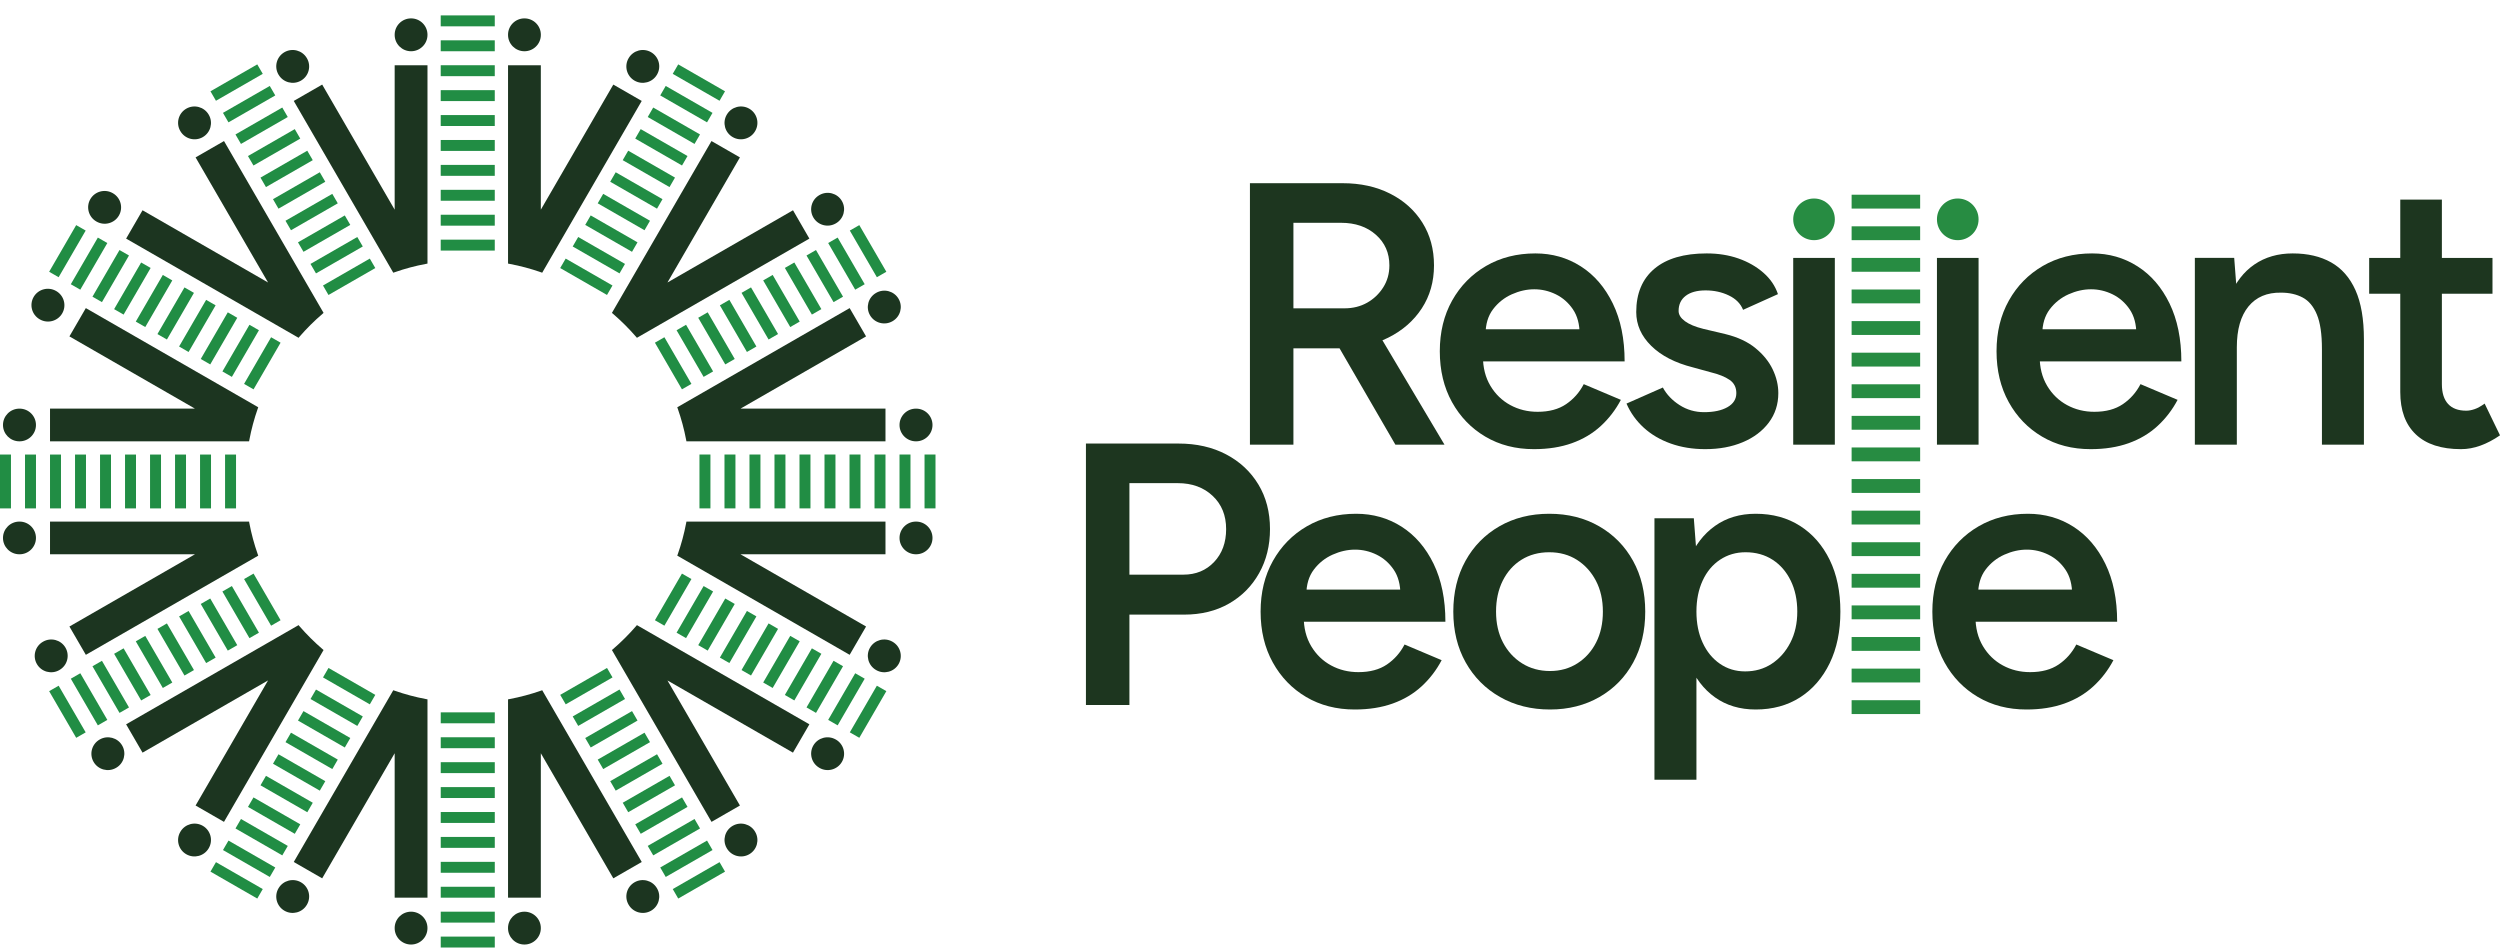 <svg xmlns="http://www.w3.org/2000/svg" width="150" height="57" viewBox="0 0 150 57" fill="none"><path fill-rule="evenodd" clip-rule="evenodd" d="M32.451 2.084C32.451 1.542 32.01 1.103 31.466 1.103C30.923 1.103 30.482 1.542 30.482 2.084V2.094C30.482 2.635 30.923 3.075 31.466 3.075C32.01 3.075 32.451 2.635 32.451 2.094V2.084Z" fill="#1C3520"></path><path fill-rule="evenodd" clip-rule="evenodd" d="M38.504 6.056L32.532 16.363C32.505 16.352 32.477 16.342 32.45 16.334C31.841 16.12 31.211 15.952 30.566 15.832C30.538 15.825 30.511 15.819 30.482 15.815V3.914H32.45V12.581L36.799 5.075L38.504 6.056Z" fill="#1C3520"></path><path fill-rule="evenodd" clip-rule="evenodd" d="M39.423 4.471C39.695 4.002 39.533 3.402 39.063 3.131C38.592 2.86 37.99 3.021 37.718 3.49L37.713 3.499C37.441 3.967 37.603 4.568 38.073 4.839C38.544 5.109 39.147 4.948 39.418 4.48L39.423 4.471Z" fill="#1C3520"></path><path fill-rule="evenodd" clip-rule="evenodd" d="M25.649 2.084C25.649 1.542 25.207 1.103 24.664 1.103C24.121 1.103 23.68 1.542 23.68 2.084V2.094C23.68 2.635 24.121 3.075 24.664 3.075C25.207 3.075 25.649 2.635 25.649 2.094V2.084Z" fill="#1C3520"></path><path fill-rule="evenodd" clip-rule="evenodd" d="M18.412 3.49C18.141 3.021 17.538 2.86 17.067 3.131C16.597 3.402 16.435 4.002 16.707 4.471L16.712 4.479C16.984 4.948 17.586 5.109 18.057 4.839C18.527 4.568 18.689 3.967 18.417 3.498L18.412 3.49Z" fill="#1C3520"></path><path fill-rule="evenodd" clip-rule="evenodd" d="M25.649 3.914V15.815C25.62 15.819 25.591 15.825 25.564 15.832C24.918 15.952 24.288 16.12 23.68 16.334C23.652 16.342 23.625 16.352 23.597 16.363L17.625 6.056L19.331 5.075L23.68 12.581V3.914H25.649Z" fill="#1C3520"></path><path fill-rule="evenodd" clip-rule="evenodd" d="M12.522 6.879C12.25 6.41 11.648 6.249 11.177 6.52C10.707 6.79 10.545 7.391 10.817 7.86L10.822 7.868C11.094 8.337 11.696 8.498 12.167 8.227C12.637 7.957 12.799 7.356 12.527 6.887L12.522 6.879Z" fill="#1C3520"></path><path fill-rule="evenodd" clip-rule="evenodd" d="M6.765 11.589C6.295 11.319 5.692 11.479 5.42 11.948C5.149 12.417 5.31 13.018 5.78 13.288L5.789 13.293C6.26 13.564 6.862 13.403 7.134 12.934C7.406 12.465 7.244 11.865 6.774 11.594L6.765 11.589Z" fill="#1C3520"></path><path fill-rule="evenodd" clip-rule="evenodd" d="M19.414 18.774C19.392 18.791 19.37 18.809 19.35 18.83C18.857 19.253 18.395 19.712 17.968 20.204C17.95 20.224 17.933 20.246 17.915 20.268L7.567 14.316L8.552 12.616L16.084 16.95L11.735 9.444L13.441 8.463L19.414 18.774Z" fill="#1C3520"></path><path fill-rule="evenodd" clip-rule="evenodd" d="M3.364 17.458C2.894 17.188 2.291 17.348 2.019 17.817C1.748 18.286 1.909 18.887 2.38 19.157L2.388 19.162C2.859 19.433 3.461 19.272 3.733 18.803C4.005 18.334 3.843 17.734 3.373 17.463L3.364 17.458Z" fill="#1C3520"></path><path fill-rule="evenodd" clip-rule="evenodd" d="M1.164 24.518C0.62 24.518 0.179 24.958 0.179 25.499C0.179 26.04 0.62 26.48 1.164 26.48H1.174C1.717 26.48 2.158 26.04 2.158 25.499C2.158 24.958 1.717 24.518 1.174 24.518H1.164Z" fill="#1C3520"></path><path fill-rule="evenodd" clip-rule="evenodd" d="M15.494 24.436C15.483 24.463 15.473 24.491 15.465 24.518C15.252 25.124 15.082 25.752 14.961 26.395C14.954 26.424 14.948 26.451 14.944 26.48H3.001V24.518H11.698L4.165 20.184L5.15 18.486L15.494 24.436Z" fill="#1C3520"></path><path fill-rule="evenodd" clip-rule="evenodd" d="M1.164 31.295C0.62 31.295 0.179 31.735 0.179 32.276C0.179 32.818 0.62 33.257 1.164 33.257H1.174C1.717 33.257 2.158 32.818 2.158 32.276C2.158 31.735 1.717 31.295 1.174 31.295H1.164Z" fill="#1C3520"></path><path fill-rule="evenodd" clip-rule="evenodd" d="M2.575 38.506C2.105 38.776 1.943 39.377 2.215 39.845C2.486 40.315 3.089 40.475 3.56 40.205L3.568 40.199C4.039 39.929 4.2 39.328 3.929 38.86C3.657 38.391 3.054 38.23 2.584 38.501L2.575 38.506Z" fill="#1C3520"></path><path fill-rule="evenodd" clip-rule="evenodd" d="M15.494 33.34L5.151 39.29L4.165 37.591L11.698 33.257H3.001V31.295H14.944C14.948 31.324 14.954 31.351 14.959 31.38C15.082 32.023 15.251 32.651 15.465 33.257C15.473 33.285 15.483 33.312 15.494 33.34Z" fill="#1C3520"></path><path fill-rule="evenodd" clip-rule="evenodd" d="M5.976 44.374C5.505 44.645 5.344 45.246 5.616 45.715C5.887 46.183 6.49 46.344 6.96 46.074L6.969 46.069C7.44 45.798 7.601 45.197 7.329 44.729C7.058 44.26 6.455 44.099 5.984 44.369L5.976 44.374Z" fill="#1C3520"></path><path fill-rule="evenodd" clip-rule="evenodd" d="M10.817 49.916C10.545 50.384 10.706 50.985 11.177 51.255C11.648 51.526 12.25 51.365 12.522 50.897L12.527 50.888C12.799 50.419 12.637 49.819 12.166 49.548C11.696 49.277 11.093 49.438 10.822 49.907L10.817 49.916Z" fill="#1C3520"></path><path fill-rule="evenodd" clip-rule="evenodd" d="M19.414 39.001L13.439 49.312L11.735 48.331L16.083 40.825L8.552 45.159L7.567 43.459L17.915 37.507C17.931 37.529 17.95 37.551 17.968 37.572C18.395 38.063 18.857 38.523 19.35 38.947C19.37 38.966 19.392 38.985 19.414 39.001Z" fill="#1C3520"></path><path fill-rule="evenodd" clip-rule="evenodd" d="M16.707 53.304C16.435 53.773 16.597 54.374 17.067 54.644C17.538 54.915 18.141 54.754 18.412 54.285L18.417 54.277C18.689 53.808 18.528 53.207 18.057 52.937C17.587 52.666 16.984 52.827 16.712 53.296L16.707 53.304Z" fill="#1C3520"></path><path fill-rule="evenodd" clip-rule="evenodd" d="M23.68 55.691C23.68 56.233 24.121 56.672 24.664 56.672C25.207 56.672 25.648 56.233 25.648 55.691V55.681C25.648 55.14 25.207 54.701 24.664 54.701C24.121 54.701 23.68 55.14 23.68 55.681V55.691Z" fill="#1C3520"></path><path fill-rule="evenodd" clip-rule="evenodd" d="M25.649 41.961V53.862H23.68V45.195L19.331 52.7L17.625 51.719L23.597 41.414C23.625 41.425 23.652 41.435 23.68 41.443C24.288 41.655 24.917 41.825 25.562 41.945C25.591 41.952 25.62 41.957 25.649 41.961Z" fill="#1C3520"></path><path fill-rule="evenodd" clip-rule="evenodd" d="M30.481 55.691C30.481 56.233 30.922 56.672 31.466 56.672C32.009 56.672 32.45 56.233 32.45 55.691V55.681C32.45 55.14 32.009 54.701 31.466 54.701C30.922 54.701 30.481 55.14 30.481 55.681V55.691Z" fill="#1C3520"></path><path fill-rule="evenodd" clip-rule="evenodd" d="M37.718 54.285C37.99 54.754 38.592 54.915 39.063 54.644C39.533 54.374 39.695 53.773 39.423 53.304L39.418 53.296C39.147 52.827 38.544 52.666 38.073 52.937C37.603 53.207 37.441 53.808 37.713 54.276L37.718 54.285Z" fill="#1C3520"></path><path fill-rule="evenodd" clip-rule="evenodd" d="M38.505 51.719L36.799 52.7L32.45 45.195V53.862H30.482V41.961C30.511 41.957 30.54 41.952 30.567 41.945C31.212 41.825 31.841 41.655 32.45 41.443C32.479 41.435 32.506 41.425 32.533 41.414L38.505 51.719Z" fill="#1C3520"></path><path fill-rule="evenodd" clip-rule="evenodd" d="M43.608 50.897C43.88 51.365 44.483 51.526 44.953 51.256C45.424 50.985 45.585 50.385 45.313 49.916L45.308 49.907C45.037 49.438 44.434 49.277 43.964 49.548C43.493 49.819 43.331 50.419 43.603 50.888L43.608 50.897Z" fill="#1C3520"></path><path fill-rule="evenodd" clip-rule="evenodd" d="M49.169 46.074C49.64 46.344 50.242 46.183 50.514 45.714C50.786 45.246 50.624 44.645 50.154 44.374L50.145 44.37C49.675 44.099 49.072 44.26 48.8 44.729C48.529 45.197 48.69 45.798 49.161 46.068L49.169 46.074Z" fill="#1C3520"></path><path fill-rule="evenodd" clip-rule="evenodd" d="M47.578 45.159L40.047 40.827L44.396 48.331L42.691 49.312L36.715 39.002C36.737 38.985 36.759 38.966 36.78 38.947C37.273 38.523 37.734 38.063 38.161 37.572C38.179 37.551 38.199 37.529 38.215 37.507L48.563 43.459L47.578 45.159Z" fill="#1C3520"></path><path fill-rule="evenodd" clip-rule="evenodd" d="M52.57 40.205C53.041 40.475 53.643 40.315 53.915 39.846C54.187 39.377 54.025 38.776 53.555 38.506L53.546 38.501C53.076 38.23 52.473 38.391 52.201 38.86C51.929 39.328 52.091 39.929 52.562 40.2L52.57 40.205Z" fill="#1C3520"></path><path fill-rule="evenodd" clip-rule="evenodd" d="M54.966 33.257C55.509 33.257 55.95 32.818 55.95 32.276C55.95 31.735 55.509 31.295 54.966 31.295H54.956C54.413 31.295 53.971 31.735 53.971 32.276C53.971 32.818 54.413 33.257 54.956 33.257H54.966Z" fill="#1C3520"></path><path fill-rule="evenodd" clip-rule="evenodd" d="M53.129 33.257H44.43L51.964 37.591L50.979 39.289L40.636 33.339C40.647 33.312 40.656 33.285 40.665 33.257C40.879 32.651 41.048 32.024 41.17 31.381C41.175 31.353 41.181 31.324 41.185 31.295H53.129V33.257Z" fill="#1C3520"></path><path fill-rule="evenodd" clip-rule="evenodd" d="M54.966 26.48C55.509 26.48 55.95 26.041 55.95 25.499C55.95 24.958 55.509 24.518 54.966 24.518H54.956C54.413 24.518 53.971 24.958 53.971 25.499C53.971 26.041 54.413 26.48 54.956 26.48H54.966Z" fill="#1C3520"></path><path fill-rule="evenodd" clip-rule="evenodd" d="M53.555 19.27C54.025 18.999 54.187 18.399 53.915 17.93C53.643 17.461 53.041 17.3 52.57 17.571L52.562 17.576C52.091 17.846 51.929 18.447 52.201 18.916C52.473 19.384 53.075 19.545 53.546 19.275L53.555 19.27Z" fill="#1C3520"></path><path fill-rule="evenodd" clip-rule="evenodd" d="M53.129 24.518V26.48H41.185C41.181 26.451 41.175 26.423 41.169 26.394C41.048 25.751 40.877 25.124 40.665 24.518C40.656 24.491 40.647 24.463 40.636 24.436L50.979 18.486L51.964 20.184L44.43 24.518H53.129Z" fill="#1C3520"></path><path fill-rule="evenodd" clip-rule="evenodd" d="M50.154 13.401C50.624 13.13 50.786 12.53 50.514 12.061C50.243 11.592 49.64 11.431 49.169 11.702L49.161 11.707C48.69 11.977 48.529 12.578 48.8 13.047C49.072 13.516 49.675 13.677 50.145 13.406L50.154 13.401Z" fill="#1C3520"></path><path fill-rule="evenodd" clip-rule="evenodd" d="M45.313 7.86C45.585 7.391 45.424 6.79 44.953 6.52C44.483 6.249 43.88 6.41 43.608 6.879L43.603 6.887C43.331 7.356 43.493 7.957 43.964 8.227C44.434 8.498 45.037 8.337 45.308 7.868L45.313 7.86Z" fill="#1C3520"></path><path fill-rule="evenodd" clip-rule="evenodd" d="M48.563 14.316L38.215 20.268C38.197 20.246 38.179 20.224 38.161 20.204C37.734 19.712 37.273 19.253 36.78 18.828C36.759 18.809 36.737 18.791 36.715 18.774L42.689 8.463L44.395 9.444L40.047 16.95L47.58 12.616L48.563 14.316Z" fill="#1C3520"></path><path d="M29.686 3.914H26.443V4.57H29.686V3.914Z" fill="#218D44"></path><path d="M29.686 2.419H26.443V3.075H29.686V2.419Z" fill="#218D44"></path><path d="M29.686 0.924H26.443V1.58H29.686V0.924Z" fill="#218D44"></path><path d="M29.686 5.409H26.443V6.065H29.686V5.409Z" fill="#218D44"></path><path d="M29.686 6.904H26.443V7.56H29.686V6.904Z" fill="#218D44"></path><path d="M29.686 8.399H26.443V9.055H29.686V8.399Z" fill="#218D44"></path><path d="M29.686 9.894H26.443V10.55H29.686V9.894Z" fill="#218D44"></path><path d="M29.686 11.389H26.443V12.045H29.686V11.389Z" fill="#218D44"></path><path d="M29.686 12.884H26.443V13.54H29.686V12.884Z" fill="#218D44"></path><path d="M29.686 14.379H26.443V15.035H29.686V14.379Z" fill="#218D44"></path><path d="M14.128 8.067L16.936 6.452L17.266 7.021L14.458 8.636L14.128 8.067Z" fill="#218D44"></path><path d="M13.378 6.772L16.186 5.157L16.516 5.726L13.708 7.341L13.378 6.772Z" fill="#218D44"></path><path d="M12.628 5.478L15.436 3.863L15.766 4.431L12.957 6.046L12.628 5.478Z" fill="#218D44"></path><path d="M14.878 9.362L17.686 7.747L18.016 8.316L15.208 9.931L14.878 9.362Z" fill="#218D44"></path><path d="M15.629 10.657L18.436 9.042L18.766 9.61L15.958 11.225L15.629 10.657Z" fill="#218D44"></path><path d="M16.379 11.951L19.187 10.336L19.517 10.905L16.709 12.52L16.379 11.951Z" fill="#218D44"></path><path d="M17.129 13.246L19.937 11.631L20.267 12.2L17.459 13.814L17.129 13.246Z" fill="#218D44"></path><path d="M17.879 14.54L20.687 12.926L21.017 13.494L18.209 15.109L17.879 14.54Z" fill="#218D44"></path><path d="M18.629 15.835L21.437 14.22L21.767 14.789L18.959 16.404L18.629 15.835Z" fill="#218D44"></path><path d="M19.38 17.13L22.188 15.515L22.518 16.084L19.709 17.699L19.38 17.13Z" fill="#218D44"></path><path d="M5.548 17.801L7.17 15.002L7.739 15.329L6.117 18.128L5.548 17.801Z" fill="#218D44"></path><path d="M4.248 17.054L5.871 14.255L6.44 14.582L4.817 17.381L4.248 17.054Z" fill="#218D44"></path><path d="M2.949 16.306L4.571 13.507L5.141 13.834L3.518 16.633L2.949 16.306Z" fill="#218D44"></path><path d="M6.847 18.549L8.469 15.75L9.039 16.077L7.416 18.876L6.847 18.549Z" fill="#218D44"></path><path d="M8.147 19.296L9.769 16.497L10.338 16.825L8.716 19.623L8.147 19.296Z" fill="#218D44"></path><path d="M9.446 20.044L11.068 17.245L11.637 17.572L10.015 20.371L9.446 20.044Z" fill="#218D44"></path><path d="M10.745 20.791L12.368 17.992L12.937 18.32L11.315 21.119L10.745 20.791Z" fill="#218D44"></path><path d="M12.045 21.539L13.667 18.74L14.236 19.067L12.614 21.866L12.045 21.539Z" fill="#218D44"></path><path d="M13.345 22.286L14.967 19.487L15.536 19.814L13.913 22.613L13.345 22.286Z" fill="#218D44"></path><path d="M14.644 23.034L16.266 20.235L16.835 20.562L15.213 23.361L14.644 23.034Z" fill="#218D44"></path><path d="M3.659 27.273H3.001V30.504H3.659V27.273Z" fill="#218D44"></path><path d="M2.159 27.273H1.501V30.504H2.159V27.273Z" fill="#218D44"></path><path d="M0.658 27.272H0V30.504H0.658V27.272Z" fill="#218D44"></path><path d="M5.159 27.273H4.502V30.504H5.159V27.273Z" fill="#218D44"></path><path d="M6.66 27.273H6.002V30.504H6.66V27.273Z" fill="#218D44"></path><path d="M8.16 27.273H7.502V30.504H8.16V27.273Z" fill="#218D44"></path><path d="M9.661 27.273H9.003V30.504H9.661V27.273Z" fill="#218D44"></path><path d="M11.161 27.273H10.503V30.504H11.161V27.273Z" fill="#218D44"></path><path d="M12.661 27.273H12.003V30.504H12.661V27.273Z" fill="#218D44"></path><path d="M14.162 27.273H13.504V30.504H14.162V27.273Z" fill="#218D44"></path><path d="M7.171 42.774L5.548 39.975L6.117 39.648L7.74 42.447L7.171 42.774Z" fill="#218D44"></path><path d="M5.871 43.522L4.249 40.723L4.818 40.395L6.44 43.194L5.871 43.522Z" fill="#218D44"></path><path d="M4.572 44.269L2.949 41.47L3.519 41.143L5.141 43.942L4.572 44.269Z" fill="#218D44"></path><path d="M8.47 42.027L6.847 39.228L7.416 38.9L9.039 41.699L8.47 42.027Z" fill="#218D44"></path><path d="M9.769 41.279L8.147 38.48L8.716 38.153L10.338 40.952L9.769 41.279Z" fill="#218D44"></path><path d="M11.069 40.532L9.446 37.733L10.015 37.405L11.638 40.204L11.069 40.532Z" fill="#218D44"></path><path d="M12.368 39.784L10.746 36.985L11.315 36.658L12.938 39.457L12.368 39.784Z" fill="#218D44"></path><path d="M13.667 39.037L12.045 36.238L12.614 35.91L14.236 38.71L13.667 39.037Z" fill="#218D44"></path><path d="M14.967 38.289L13.344 35.49L13.913 35.163L15.536 37.962L14.967 38.289Z" fill="#218D44"></path><path d="M16.266 37.542L14.644 34.743L15.213 34.415L16.835 37.214L16.266 37.542Z" fill="#218D44"></path><path d="M16.937 51.323L14.129 49.708L14.459 49.14L17.267 50.755L16.937 51.323Z" fill="#218D44"></path><path d="M16.187 52.618L13.379 51.003L13.709 50.435L16.517 52.05L16.187 52.618Z" fill="#218D44"></path><path d="M15.436 53.913L12.628 52.298L12.958 51.729L15.766 53.344L15.436 53.913Z" fill="#218D44"></path><path d="M17.687 50.029L14.879 48.414L15.209 47.845L18.017 49.46L17.687 50.029Z" fill="#218D44"></path><path d="M18.438 48.734L15.63 47.119L15.959 46.55L18.767 48.165L18.438 48.734Z" fill="#218D44"></path><path d="M19.188 47.439L16.38 45.824L16.709 45.256L19.518 46.871L19.188 47.439Z" fill="#218D44"></path><path d="M19.938 46.145L17.13 44.529L17.459 43.961L20.267 45.576L19.938 46.145Z" fill="#218D44"></path><path d="M20.688 44.85L17.88 43.235L18.209 42.666L21.018 44.281L20.688 44.85Z" fill="#218D44"></path><path d="M21.439 43.556L18.631 41.941L18.96 41.372L21.768 42.987L21.439 43.556Z" fill="#218D44"></path><path d="M22.189 42.261L19.381 40.646L19.71 40.077L22.518 41.692L22.189 42.261Z" fill="#218D44"></path><path d="M29.687 53.206H26.444V53.861H29.687V53.206Z" fill="#218D44"></path><path d="M29.687 54.701H26.444V55.356H29.687V54.701Z" fill="#218D44"></path><path d="M29.687 56.196H26.444V56.851H29.687V56.196Z" fill="#218D44"></path><path d="M29.687 51.711H26.444V52.366H29.687V51.711Z" fill="#218D44"></path><path d="M29.687 50.216H26.444V50.871H29.687V50.216Z" fill="#218D44"></path><path d="M29.687 48.721H26.444V49.376H29.687V48.721Z" fill="#218D44"></path><path d="M29.687 47.226H26.444V47.881H29.687V47.226Z" fill="#218D44"></path><path d="M29.687 45.731H26.444V46.386H29.687V45.731Z" fill="#218D44"></path><path d="M29.687 44.236H26.444V44.892H29.687V44.236Z" fill="#218D44"></path><path d="M29.687 42.741H26.444V43.397H29.687V42.741Z" fill="#218D44"></path><path d="M42.002 49.708L39.194 51.323L38.864 50.754L41.672 49.139L42.002 49.708Z" fill="#218D44"></path><path d="M42.752 51.003L39.944 52.618L39.614 52.049L42.422 50.434L42.752 51.003Z" fill="#218D44"></path><path d="M43.502 52.298L40.694 53.913L40.365 53.344L43.173 51.729L43.502 52.298Z" fill="#218D44"></path><path d="M41.252 48.413L38.444 50.028L38.114 49.46L40.922 47.845L41.252 48.413Z" fill="#218D44"></path><path d="M40.501 47.119L37.693 48.733L37.364 48.165L40.172 46.55L40.501 47.119Z" fill="#218D44"></path><path d="M39.751 45.824L36.943 47.439L36.613 46.87L39.422 45.255L39.751 45.824Z" fill="#218D44"></path><path d="M39.001 44.529L36.193 46.144L35.863 45.576L38.671 43.961L39.001 44.529Z" fill="#218D44"></path><path d="M38.251 43.234L35.443 44.849L35.113 44.281L37.921 42.666L38.251 43.234Z" fill="#218D44"></path><path d="M37.501 41.94L34.693 43.555L34.363 42.986L37.171 41.371L37.501 41.94Z" fill="#218D44"></path><path d="M36.751 40.645L33.943 42.26L33.613 41.692L36.421 40.077L36.751 40.645Z" fill="#218D44"></path><path d="M50.582 39.974L48.96 42.773L48.391 42.446L50.013 39.647L50.582 39.974Z" fill="#218D44"></path><path d="M51.882 40.722L50.259 43.521L49.69 43.194L51.313 40.395L51.882 40.722Z" fill="#218D44"></path><path d="M53.181 41.469L51.559 44.268L50.989 43.941L52.612 41.142L53.181 41.469Z" fill="#218D44"></path><path d="M49.282 39.227L47.66 42.026L47.091 41.699L48.713 38.9L49.282 39.227Z" fill="#218D44"></path><path d="M47.983 38.479L46.361 41.278L45.792 40.951L47.414 38.152L47.983 38.479Z" fill="#218D44"></path><path d="M46.684 37.732L45.061 40.531L44.492 40.203L46.115 37.404L46.684 37.732Z" fill="#218D44"></path><path d="M45.384 36.984L43.762 39.783L43.193 39.456L44.816 36.657L45.384 36.984Z" fill="#218D44"></path><path d="M44.085 36.237L42.463 39.036L41.894 38.709L43.516 35.91L44.085 36.237Z" fill="#218D44"></path><path d="M42.786 35.489L41.163 38.288L40.594 37.961L42.217 35.162L42.786 35.489Z" fill="#218D44"></path><path d="M41.486 34.742L39.864 37.541L39.295 37.214L40.917 34.415L41.486 34.742Z" fill="#218D44"></path><path d="M53.129 27.271H52.471V30.503H53.129V27.271Z" fill="#218D44"></path><path d="M54.629 27.271H53.971V30.503H54.629V27.271Z" fill="#218D44"></path><path d="M56.13 27.271H55.472V30.503H56.13V27.271Z" fill="#218D44"></path><path d="M51.629 27.271H50.971V30.503H51.629V27.271Z" fill="#218D44"></path><path d="M50.128 27.271H49.47V30.503H50.128V27.271Z" fill="#218D44"></path><path d="M48.628 27.271H47.97V30.503H48.628V27.271Z" fill="#218D44"></path><path d="M47.127 27.271H46.469V30.503H47.127V27.271Z" fill="#218D44"></path><path d="M45.627 27.271H44.969V30.503H45.627V27.271Z" fill="#218D44"></path><path d="M44.127 27.271H43.469V30.503H44.127V27.271Z" fill="#218D44"></path><path d="M42.626 27.271H41.968V30.503H42.626V27.271Z" fill="#218D44"></path><path d="M48.959 15.002L50.582 17.801L50.013 18.128L48.39 15.329L48.959 15.002Z" fill="#218D44"></path><path d="M50.259 14.254L51.882 17.053L51.312 17.38L49.69 14.581L50.259 14.254Z" fill="#218D44"></path><path d="M51.558 13.507L53.181 16.306L52.612 16.633L50.989 13.834L51.558 13.507Z" fill="#218D44"></path><path d="M47.66 15.749L49.282 18.548L48.713 18.875L47.091 16.076L47.66 15.749Z" fill="#218D44"></path><path d="M46.361 16.496L47.983 19.295L47.414 19.623L45.791 16.824L46.361 16.496Z" fill="#218D44"></path><path d="M45.061 17.244L46.683 20.043L46.114 20.37L44.492 17.571L45.061 17.244Z" fill="#218D44"></path><path d="M43.762 17.991L45.384 20.791L44.815 21.118L43.193 18.319L43.762 17.991Z" fill="#218D44"></path><path d="M42.462 18.739L44.084 21.538L43.515 21.865L41.893 19.066L42.462 18.739Z" fill="#218D44"></path><path d="M41.163 19.486L42.786 22.285L42.217 22.613L40.594 19.814L41.163 19.486Z" fill="#218D44"></path><path d="M39.864 20.234L41.486 23.033L40.917 23.36L39.295 20.561L39.864 20.234Z" fill="#218D44"></path><path d="M39.193 6.452L42.001 8.067L41.672 8.636L38.864 7.021L39.193 6.452Z" fill="#218D44"></path><path d="M39.943 5.157L42.751 6.772L42.422 7.341L39.614 5.726L39.943 5.157Z" fill="#218D44"></path><path d="M40.693 3.863L43.501 5.478L43.172 6.046L40.364 4.431L40.693 3.863Z" fill="#218D44"></path><path d="M38.442 7.747L41.251 9.362L40.921 9.93L38.113 8.315L38.442 7.747Z" fill="#218D44"></path><path d="M37.692 9.041L40.5 10.656L40.171 11.225L37.363 9.61L37.692 9.041Z" fill="#218D44"></path><path d="M36.942 10.336L39.75 11.951L39.421 12.52L36.613 10.905L36.942 10.336Z" fill="#218D44"></path><path d="M36.192 11.631L39 13.246L38.671 13.814L35.863 12.199L36.192 11.631Z" fill="#218D44"></path><path d="M35.442 12.925L38.25 14.54L37.921 15.109L35.113 13.494L35.442 12.925Z" fill="#218D44"></path><path d="M34.692 14.22L37.5 15.835L37.171 16.404L34.362 14.789L34.692 14.22Z" fill="#218D44"></path><path d="M33.941 15.515L36.749 17.13L36.42 17.698L33.612 16.083L33.941 15.515Z" fill="#218D44"></path><path d="M74.996 26.68V10.992H80.552C81.631 10.992 82.584 11.201 83.408 11.62C84.233 12.038 84.878 12.617 85.343 13.357C85.807 14.096 86.04 14.952 86.04 15.923C86.04 16.894 85.796 17.753 85.309 18.5C84.821 19.247 84.15 19.833 83.296 20.259C82.441 20.685 81.474 20.898 80.394 20.898H77.605V26.68H74.996ZM83.723 26.68L80.034 20.315L82.059 18.926L86.669 26.68H83.723ZM77.605 18.5H80.664C81.174 18.5 81.627 18.388 82.025 18.164C82.422 17.94 82.745 17.634 82.992 17.245C83.24 16.857 83.363 16.416 83.363 15.923C83.363 15.176 83.093 14.563 82.553 14.085C82.014 13.607 81.316 13.368 80.462 13.368H77.605V18.5Z" fill="#1D361F"></path><path d="M92.034 26.949C90.939 26.949 89.968 26.699 89.121 26.198C88.274 25.698 87.607 25.007 87.119 24.125C86.632 23.244 86.388 22.228 86.388 21.077C86.388 19.927 86.636 18.911 87.13 18.029C87.625 17.148 88.304 16.457 89.166 15.956C90.028 15.456 91.014 15.205 92.124 15.205C93.129 15.205 94.036 15.463 94.845 15.979C95.655 16.494 96.296 17.237 96.768 18.209C97.241 19.18 97.477 20.337 97.477 21.682H88.638L88.975 21.369C88.975 22.056 89.125 22.65 89.425 23.15C89.725 23.651 90.122 24.035 90.617 24.304C91.112 24.573 91.659 24.708 92.259 24.708C92.948 24.708 93.518 24.555 93.968 24.248C94.418 23.942 94.77 23.542 95.025 23.049L97.252 23.991C96.937 24.588 96.536 25.111 96.049 25.559C95.561 26.008 94.984 26.351 94.317 26.59C93.65 26.829 92.889 26.949 92.034 26.949ZM89.132 20.069L88.772 19.755H95.115L94.778 20.069C94.778 19.456 94.643 18.952 94.373 18.556C94.103 18.16 93.762 17.861 93.35 17.659C92.937 17.458 92.506 17.357 92.056 17.357C91.606 17.357 91.157 17.458 90.707 17.659C90.257 17.861 89.882 18.16 89.582 18.556C89.282 18.952 89.132 19.456 89.132 20.069Z" fill="#1D361F"></path><path d="M102.313 26.949C101.563 26.949 100.874 26.837 100.244 26.613C99.614 26.389 99.074 26.071 98.624 25.66C98.174 25.249 97.829 24.767 97.59 24.215L99.771 23.251C99.996 23.669 100.33 24.02 100.772 24.304C101.215 24.588 101.706 24.73 102.246 24.73C102.83 24.73 103.299 24.629 103.651 24.428C104.004 24.226 104.18 23.946 104.18 23.587C104.18 23.244 104.045 22.978 103.775 22.792C103.505 22.605 103.123 22.452 102.628 22.332L101.571 22.041C100.506 21.772 99.674 21.342 99.074 20.752C98.474 20.162 98.174 19.486 98.174 18.724C98.174 17.604 98.538 16.737 99.265 16.124C99.993 15.512 101.038 15.205 102.403 15.205C103.093 15.205 103.726 15.306 104.304 15.508C104.881 15.71 105.38 15.994 105.799 16.36C106.219 16.726 106.512 17.155 106.677 17.648L104.585 18.59C104.435 18.216 104.15 17.928 103.73 17.727C103.31 17.525 102.845 17.424 102.335 17.424C101.826 17.424 101.428 17.532 101.143 17.749C100.858 17.966 100.716 18.268 100.716 18.657C100.716 18.881 100.844 19.086 101.098 19.273C101.353 19.46 101.721 19.613 102.201 19.732L103.528 20.046C104.262 20.226 104.862 20.506 105.327 20.887C105.792 21.268 106.137 21.693 106.362 22.164C106.587 22.635 106.699 23.109 106.699 23.587C106.699 24.259 106.508 24.85 106.126 25.358C105.743 25.866 105.222 26.258 104.562 26.534C103.903 26.811 103.153 26.949 102.313 26.949Z" fill="#1D361F"></path><path d="M110.09 15.475H107.593V26.68H110.09V15.475Z" fill="#1D361F"></path><path fill-rule="evenodd" clip-rule="evenodd" d="M118.714 13.154C118.714 12.467 118.154 11.91 117.465 11.91C116.776 11.91 116.217 12.467 116.217 13.154V13.166C116.217 13.853 116.776 14.41 117.465 14.41C118.154 14.41 118.714 13.853 118.714 13.166V13.154Z" fill="#278C42"></path><path fill-rule="evenodd" clip-rule="evenodd" d="M110.09 13.154C110.09 12.467 109.53 11.91 108.841 11.91C108.152 11.91 107.593 12.467 107.593 13.154V13.166C107.593 13.853 108.152 14.41 108.841 14.41C109.53 14.41 110.09 13.853 110.09 13.166V13.154Z" fill="#278C42"></path><path d="M118.714 15.475H116.217V26.68H118.714V15.475Z" fill="#1D361F"></path><path d="M125.438 26.949C124.343 26.949 123.372 26.699 122.525 26.198C121.678 25.698 121.011 25.007 120.523 24.125C120.036 23.244 119.792 22.228 119.792 21.077C119.792 19.927 120.04 18.911 120.535 18.029C121.029 17.148 121.708 16.457 122.57 15.956C123.432 15.456 124.418 15.205 125.528 15.205C126.533 15.205 127.44 15.463 128.249 15.979C129.06 16.494 129.7 17.237 130.173 18.209C130.644 19.18 130.881 20.337 130.881 21.682H122.042L122.379 21.369C122.379 22.056 122.529 22.65 122.829 23.15C123.129 23.651 123.526 24.035 124.021 24.304C124.516 24.573 125.063 24.708 125.663 24.708C126.352 24.708 126.922 24.555 127.373 24.248C127.822 23.942 128.175 23.542 128.43 23.049L130.656 23.991C130.341 24.588 129.94 25.111 129.453 25.559C128.965 26.008 128.388 26.351 127.721 26.59C127.054 26.829 126.293 26.949 125.438 26.949ZM122.536 20.069L122.177 19.755H128.52L128.182 20.069C128.182 19.456 128.047 18.952 127.777 18.556C127.507 18.16 127.165 17.861 126.754 17.659C126.342 17.458 125.911 17.357 125.461 17.357C125.011 17.357 124.561 17.458 124.111 17.659C123.661 17.861 123.286 18.16 122.986 18.556C122.686 18.952 122.536 19.456 122.536 20.069Z" fill="#1D361F"></path><path d="M131.691 26.68V15.474H134.052L134.21 17.536V26.68H131.691ZM139.316 20.943H141.835V26.68H139.316V20.943ZM139.316 20.943C139.316 20.046 139.215 19.355 139.012 18.87C138.81 18.384 138.525 18.044 138.157 17.85C137.79 17.656 137.359 17.559 136.865 17.559C136.025 17.544 135.372 17.82 134.907 18.388C134.443 18.956 134.21 19.77 134.21 20.831H133.265C133.265 19.65 133.438 18.638 133.783 17.794C134.128 16.95 134.622 16.307 135.267 15.867C135.912 15.426 136.676 15.205 137.562 15.205C138.461 15.205 139.23 15.385 139.867 15.743C140.504 16.102 140.991 16.659 141.329 17.413C141.667 18.167 141.835 19.15 141.835 20.36V20.943H139.316Z" fill="#1D361F"></path><path d="M147.66 26.949C146.475 26.949 145.572 26.654 144.95 26.064C144.328 25.474 144.016 24.626 144.016 23.52V11.978H146.513V23.049C146.513 23.572 146.637 23.968 146.885 24.237C147.131 24.506 147.495 24.641 147.975 24.641C148.125 24.641 148.29 24.611 148.469 24.551C148.65 24.491 148.852 24.379 149.078 24.215L150 26.12C149.61 26.389 149.219 26.594 148.83 26.736C148.44 26.878 148.051 26.949 147.66 26.949ZM142.15 15.475H149.549V17.626H142.15V15.475Z" fill="#1D361F"></path><path d="M65.156 42.301V26.613H70.712C71.791 26.613 72.743 26.83 73.568 27.263C74.393 27.696 75.037 28.297 75.502 29.067C75.967 29.836 76.2 30.729 76.2 31.745C76.2 32.731 75.982 33.613 75.547 34.39C75.112 35.166 74.509 35.775 73.737 36.216C72.965 36.657 72.069 36.877 71.049 36.877H67.765V42.301H65.156ZM67.765 34.479H71.004C71.754 34.479 72.368 34.225 72.848 33.717C73.328 33.209 73.568 32.552 73.568 31.745C73.568 30.923 73.298 30.259 72.758 29.751C72.219 29.243 71.521 28.989 70.667 28.989H67.765V34.479Z" fill="#1D361F"></path><path d="M81.281 42.57C80.187 42.57 79.216 42.319 78.368 41.819C77.521 41.318 76.854 40.627 76.367 39.746C75.879 38.864 75.636 37.848 75.636 36.698C75.636 35.548 75.883 34.532 76.378 33.65C76.873 32.769 77.551 32.078 78.413 31.577C79.276 31.077 80.262 30.826 81.371 30.826C82.376 30.826 83.283 31.084 84.093 31.599C84.903 32.115 85.543 32.858 86.016 33.829C86.488 34.801 86.724 35.959 86.724 37.303H77.885L78.222 36.989C78.222 37.677 78.372 38.27 78.672 38.771C78.972 39.272 79.369 39.656 79.864 39.925C80.359 40.194 80.906 40.328 81.506 40.328C82.196 40.328 82.766 40.175 83.216 39.869C83.665 39.563 84.018 39.163 84.273 38.67L86.499 39.611C86.184 40.209 85.783 40.732 85.296 41.18C84.809 41.628 84.231 41.972 83.564 42.211C82.897 42.45 82.136 42.57 81.281 42.57ZM78.38 35.69L78.02 35.376H84.363L84.025 35.69C84.025 35.077 83.89 34.573 83.62 34.177C83.35 33.781 83.009 33.482 82.597 33.28C82.185 33.079 81.754 32.978 81.304 32.978C80.854 32.978 80.404 33.079 79.954 33.28C79.504 33.482 79.129 33.781 78.83 34.177C78.53 34.573 78.38 35.077 78.38 35.69Z" fill="#1D361F"></path><path d="M93.001 42.57C91.877 42.57 90.876 42.319 89.999 41.819C89.121 41.318 88.436 40.627 87.941 39.746C87.446 38.864 87.198 37.848 87.198 36.698C87.198 35.548 87.442 34.532 87.93 33.65C88.417 32.769 89.095 32.078 89.965 31.577C90.835 31.077 91.832 30.826 92.956 30.826C94.081 30.826 95.078 31.077 95.948 31.577C96.817 32.078 97.496 32.769 97.983 33.65C98.471 34.532 98.714 35.548 98.714 36.698C98.714 37.848 98.475 38.864 97.995 39.746C97.515 40.627 96.84 41.318 95.97 41.819C95.101 42.319 94.111 42.57 93.001 42.57ZM93.001 40.261C93.616 40.261 94.163 40.108 94.643 39.802C95.123 39.496 95.498 39.077 95.768 38.547C96.038 38.017 96.173 37.4 96.173 36.698C96.173 35.996 96.034 35.38 95.757 34.849C95.479 34.319 95.101 33.9 94.621 33.594C94.141 33.288 93.586 33.135 92.956 33.135C92.327 33.135 91.772 33.284 91.292 33.583C90.812 33.882 90.437 34.3 90.167 34.838C89.897 35.376 89.763 35.996 89.763 36.698C89.763 37.4 89.901 38.017 90.179 38.547C90.456 39.077 90.838 39.496 91.326 39.802C91.813 40.108 92.372 40.261 93.001 40.261Z" fill="#1D361F"></path><path d="M99.267 46.783V31.095H101.629L101.786 33.157V46.783H99.267ZM105.34 42.57C104.396 42.57 103.582 42.327 102.9 41.841C102.218 41.356 101.697 40.672 101.337 39.791C100.977 38.909 100.797 37.878 100.797 36.698C100.797 35.503 100.977 34.468 101.337 33.594C101.697 32.72 102.218 32.04 102.9 31.555C103.582 31.069 104.396 30.826 105.34 30.826C106.36 30.826 107.248 31.069 108.006 31.555C108.763 32.04 109.355 32.72 109.782 33.594C110.21 34.468 110.423 35.503 110.423 36.698C110.423 37.878 110.21 38.909 109.782 39.791C109.355 40.672 108.763 41.356 108.006 41.841C107.248 42.327 106.36 42.57 105.34 42.57ZM104.71 40.284C105.31 40.284 105.843 40.131 106.307 39.824C106.772 39.518 107.143 39.096 107.421 38.558C107.698 38.02 107.837 37.4 107.837 36.698C107.837 35.996 107.706 35.376 107.443 34.838C107.181 34.3 106.817 33.882 106.352 33.583C105.887 33.284 105.348 33.135 104.733 33.135C104.163 33.135 103.653 33.284 103.203 33.583C102.754 33.882 102.405 34.3 102.158 34.838C101.91 35.376 101.786 35.996 101.786 36.698C101.786 37.4 101.91 38.02 102.158 38.558C102.405 39.096 102.75 39.518 103.192 39.824C103.635 40.131 104.141 40.284 104.71 40.284Z" fill="#1D361F"></path><path d="M121.586 42.57C120.492 42.57 119.521 42.319 118.674 41.819C117.826 41.318 117.159 40.627 116.672 39.746C116.184 38.864 115.941 37.848 115.941 36.698C115.941 35.548 116.188 34.532 116.683 33.65C117.178 32.769 117.856 32.078 118.718 31.577C119.581 31.077 120.566 30.826 121.676 30.826C122.681 30.826 123.588 31.084 124.398 31.599C125.208 32.115 125.849 32.858 126.321 33.829C126.794 34.801 127.029 35.959 127.029 37.303H118.19L118.527 36.989C118.527 37.677 118.677 38.27 118.977 38.771C119.277 39.272 119.674 39.656 120.169 39.925C120.664 40.194 121.211 40.328 121.811 40.328C122.501 40.328 123.071 40.175 123.52 39.869C123.97 39.563 124.323 39.163 124.578 38.67L126.805 39.611C126.49 40.209 126.088 40.732 125.601 41.18C125.114 41.628 124.536 41.972 123.869 42.211C123.202 42.45 122.441 42.57 121.586 42.57ZM118.685 35.69L118.325 35.376H124.668L124.33 35.69C124.33 35.077 124.195 34.573 123.925 34.177C123.656 33.781 123.314 33.482 122.902 33.28C122.49 33.079 122.059 32.978 121.609 32.978C121.159 32.978 120.709 33.079 120.259 33.28C119.809 33.482 119.434 33.781 119.135 34.177C118.835 34.573 118.685 35.077 118.685 35.69Z" fill="#1D361F"></path><path d="M115.209 15.475H111.097V16.306H115.209V15.475Z" fill="#278C42"></path><path d="M115.209 13.579H111.097V14.41H115.209V13.579Z" fill="#278C42"></path><path d="M115.209 11.683H111.097V12.515H115.209V11.683Z" fill="#278C42"></path><path d="M115.209 17.37H111.097V18.201H115.209V17.37Z" fill="#278C42"></path><path d="M115.209 19.266H111.097V20.097H115.209V19.266Z" fill="#278C42"></path><path d="M115.209 21.161H111.097V21.993H115.209V21.161Z" fill="#278C42"></path><path d="M115.209 23.057H111.097V23.888H115.209V23.057Z" fill="#278C42"></path><path d="M115.209 24.952H111.097V25.784H115.209V24.952Z" fill="#278C42"></path><path d="M115.209 26.848H111.097V27.679H115.209V26.848Z" fill="#278C42"></path><path d="M115.209 28.743H111.097V29.575H115.209V28.743Z" fill="#278C42"></path><path d="M115.209 30.639H111.097V31.47H115.209V30.639Z" fill="#278C42"></path><path d="M115.209 32.534H111.097V33.366H115.209V32.534Z" fill="#278C42"></path><path d="M115.209 34.43H111.097V35.261H115.209V34.43Z" fill="#278C42"></path><path d="M115.209 36.325H111.097V37.157H115.209V36.325Z" fill="#278C42"></path><path d="M115.209 38.221H111.097V39.052H115.209V38.221Z" fill="#278C42"></path><path d="M115.209 40.117H111.097V40.948H115.209V40.117Z" fill="#278C42"></path><path d="M115.209 42.012H111.097V42.843H115.209V42.012Z" fill="#278C42"></path></svg>